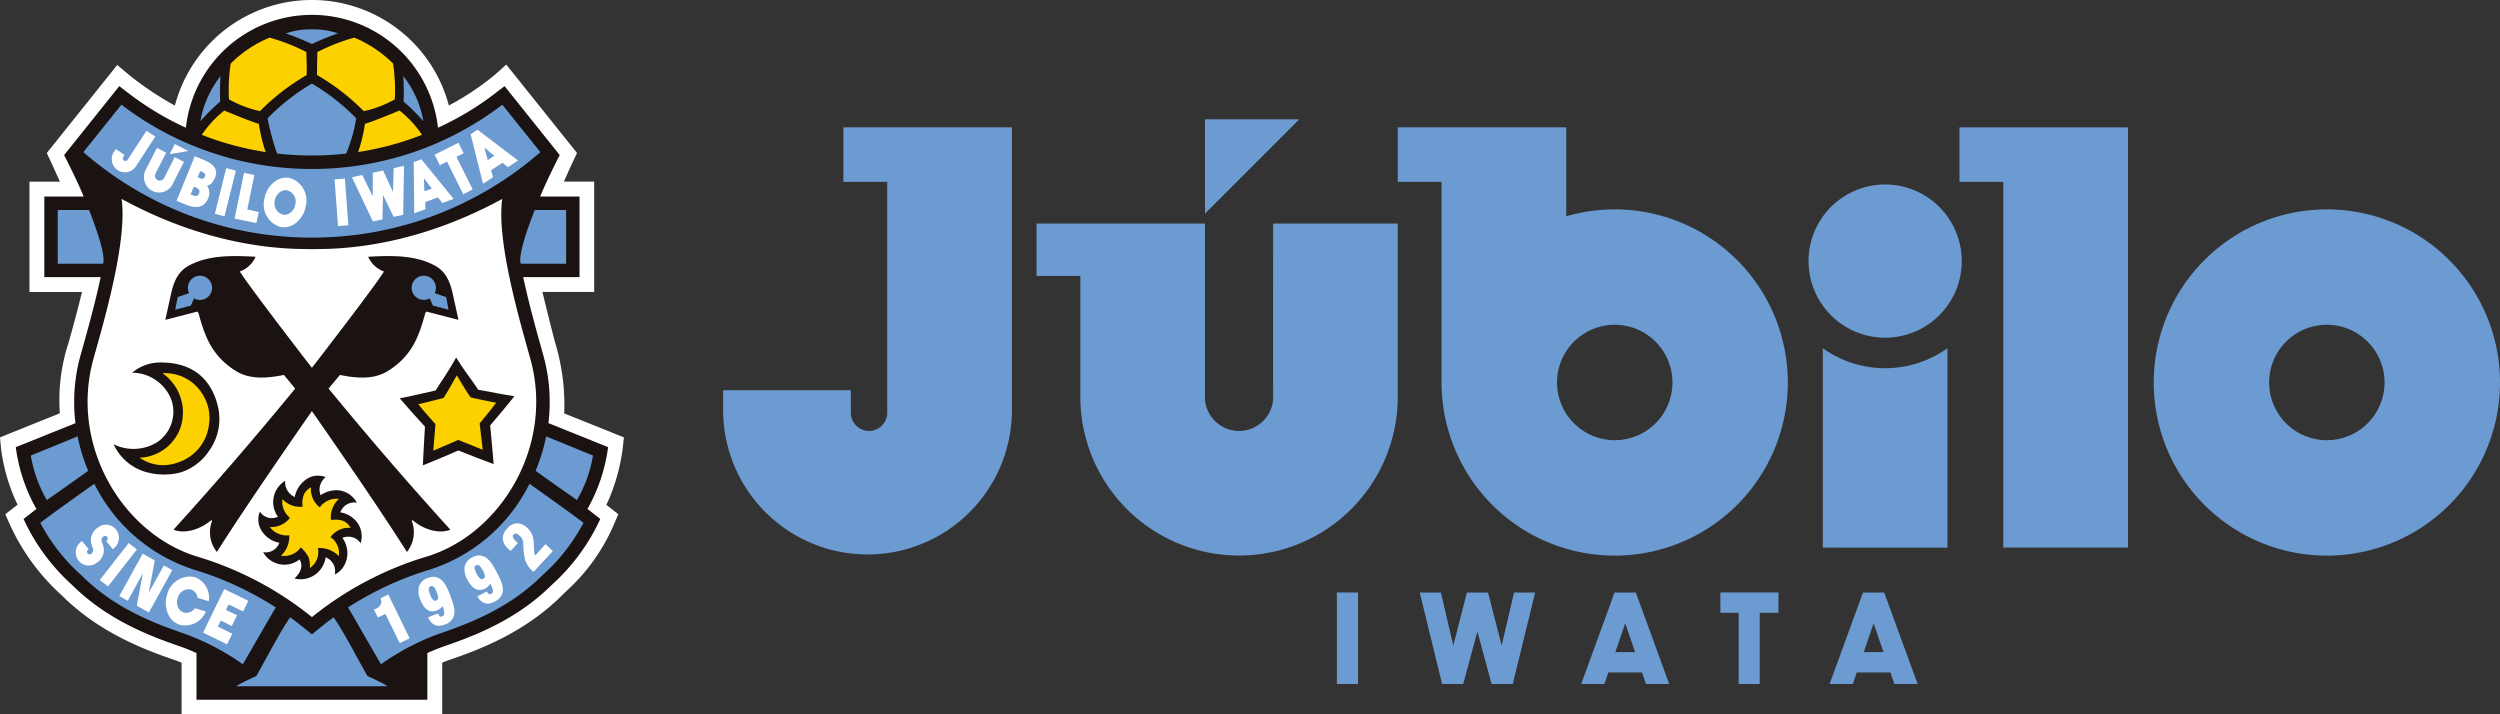 <svg id="img_logo" xmlns="http://www.w3.org/2000/svg" width="330.955" height="94.568" viewBox="0 0 330.955 94.568">
  <rect x="0" y="0" width="330.955" height="94.568" fill="#333333" stroke="none"/>
  <g id="コンポーネント_11_1" data-name="コンポーネント 11 – 1" transform="translate(95.731 15.799)">
    <rect id="長方形_48" data-name="長方形 48" width="2.798" height="12.112" transform="translate(81.247 62.635)" fill="#6c9bd2"/>
    <path id="パス_54" data-name="パス 54" d="M74.012,25.03h-2.8L66.795,37.139h3.074l.52-1.529h4.459l.523,1.529h3.074L74.028,25.03Zm-2.7,7.894L72.621,29.1l1.313,3.826Z" transform="translate(46.796 37.609)" fill="#6c9bd2"/>
    <path id="パス_55" data-name="パス 55" d="M72.457,25.03l-1.636,7.026L69.016,25.03h-2.8l-1.8,7.026L62.771,25.03h-2.8l2.961,12.109h2.8l1.874-6.948,1.874,6.948h2.808L75.253,25.03Z" transform="translate(32.244 37.609)" fill="#6c9bd2"/>
    <path id="パス_56" data-name="パス 56" d="M85.865,37.139h3.074L84.518,25.03H81.71L77.288,37.139h3.074l.523-1.529h4.456Zm-4.058-4.215L83.114,29.1l1.31,3.826Z" transform="translate(69.187 37.609)" fill="#6c9bd2"/>
    <path id="パス_57" data-name="パス 57" d="M77.883,27.715v9.426H75.094V27.715H72.674V25.03h7.687v2.686Z" transform="translate(59.342 37.607)" fill="#6c9bd2"/>
    <path id="パス_58" data-name="パス 58" d="M86.542,7.793A10.141,10.141,0,1,0,96.683,17.931,10.144,10.144,0,0,0,86.542,7.793" transform="translate(67.287 0.83)" fill="#6c9bd2"/>
    <path id="パス_59" data-name="パス 59" d="M77,14.71v26.4H93.5V14.713a14.181,14.181,0,0,1-16.5,0" transform="translate(68.576 15.588)" fill="#6c9bd2"/>
    <path id="パス_60" data-name="パス 60" d="M82.775,5.38v7.214h5.8V61.005h16.506V5.38H82.775Z" transform="translate(80.894 -4.318)" fill="#6c9bd2"/>
    <path id="パス_61" data-name="パス 61" d="M113.9,8.845a22.919,22.919,0,1,0,22.918,22.918A22.918,22.918,0,0,0,113.9,8.845m0,30.555a7.639,7.639,0,1,1,7.637-7.64A7.64,7.64,0,0,1,113.9,39.4" transform="translate(98.404 3.074)" fill="#6c9bd2"/>
    <path id="パス_62" data-name="パス 62" d="M87.77,16.239a22.919,22.919,0,0,0-6.418.912V5.38H59.046v7.214h5.8V34.286l0,4.87A22.918,22.918,0,1,0,87.77,16.239m0,30.555a7.639,7.639,0,1,1,7.64-7.64,7.637,7.637,0,0,1-7.64,7.64" transform="translate(30.262 -4.32)" fill="#6c9bd2"/>
    <path id="パス_63" data-name="パス 63" d="M46.471,5.38v7.214h5.8V40.225l0,2.933a2.41,2.41,0,1,1-4.82,0V40.181H30.548v2.764a19.115,19.115,0,0,0,38.229,0V5.38H46.471Z" transform="translate(-30.548 -4.32)" fill="#6c9bd2"/>
    <path id="パス_64" data-name="パス 64" d="M50.9,5.042V17.517L63.376,5.042Z" transform="translate(12.887 -5.041)" fill="#6c9bd2"/>
    <path id="パス_65" data-name="パス 65" d="M75.1,29.674l.013,2.711a4.519,4.519,0,0,1-9.038,0l.009-2.5V9.445H56v0H43.787v6.941h5.8v16a21.009,21.009,0,0,0,42.018,0V9.445l-16.5,0Z" transform="translate(-2.299 4.348)" fill="#6c9bd2"/>
  </g>
  <g id="コンポーネント_10_1" data-name="コンポーネント 10 – 1">
    <path id="パス_66" data-name="パス 66" d="M82.595,57.906l-1.388-.561-6.512-2.614a28.465,28.465,0,0,0-1.191-9.32c-.307-1.116-1.131-4.45-1.7-6.763h6.854V24.039H76.687l-2.034,0c.693-1.567,1.2-2.661,1.213-2.676l.517-1.113-.765-.959-7.3-9.123-1.3-1.617L65.475,9.931a36.1,36.1,0,0,1-6.055,4.033,18.754,18.754,0,0,0-36.268.013A41.456,41.456,0,0,1,17.067,9.9L15.525,8.6l-1.266,1.576-7.3,9.123-.765.959.523,1.113c.006.013.517,1.109,1.21,2.676l-2.05,0H3.9l0,1.971,0,10.667v1.971h6.951c-.63,2.62-1.31,5.064-1.771,6.7A24.314,24.314,0,0,0,7.922,54.71L1.36,57.346,0,57.9l.135,1.46A24.3,24.3,0,0,0,2.322,66.81l-.4.317L.7,68.073l.624,1.407A28.56,28.56,0,0,0,8.051,78.7l.107.1c4.745,4.713,10.329,7.013,15.171,8.646.235.088.473.182.711.279v6.844h34.5V87.722c.251-.1.5-.2.755-.295,4.788-1.614,10.376-3.914,15.117-8.627l.511-.5a25.405,25.405,0,0,0,6.33-8.831l.6-1.4-1.2-.937-.379-.291a25.569,25.569,0,0,0,2.156-7.44Z" fill="#fff"/>
    <path id="パス_67" data-name="パス 67" d="M55.156,91.287V85.11c.668-.3,1.348-.58,2.056-.843,4.632-1.561,9.962-3.757,14.416-8.179a26.794,26.794,0,0,0,6.421-8.728l-1.7-1.326a22.568,22.568,0,0,0,2.733-8.182l-7.9-3.178a23.013,23.013,0,0,0-.671-8.963l-.3-1.075c-.639-2.281-1.611-5.76-2.366-9.289h7.455l0-10.671-5.215,0c.959-2.319,2.592-5.49,2.592-5.49l-7.3-9.126-1.379,1.056a38.843,38.843,0,0,1-7.437,4.45v0a16.788,16.788,0,0,0-33.372,0l0,0a38.868,38.868,0,0,1-7.44-4.45l-1.379-1.056-7.3,9.126s1.636,3.171,2.592,5.49l-5.212,0V35.348h7.462c-.758,3.529-1.733,7.007-2.372,9.289l-.3,1.075a22.953,22.953,0,0,0-.671,8.963l-7.9,3.178A22.5,22.5,0,0,0,3.4,66.035L1.7,67.36a26.747,26.747,0,0,0,6.418,8.728c4.453,4.422,9.787,6.619,14.419,8.179.708.263,1.388.539,2.056.843v6.177Z" transform="translate(1.419 1.342)" fill="#1a1311"/>
    <path id="パス_68" data-name="パス 68" d="M6.59,8.87l-4.152,0V15.99h6c.357-.968-.646-4.043-1.849-7.12" transform="translate(5.202 18.926)" fill="#6c9bd2"/>
    <path id="パス_69" data-name="パス 69" d="M23.9,8.87l4.152,0,0,7.117h-6c-.357-.968.642-4.043,1.849-7.12" transform="translate(46.892 18.926)" fill="#6c9bd2"/>
    <path id="パス_70" data-name="パス 70" d="M33.776,12.933A41.445,41.445,0,0,1,8.558,4.422L3.522,10.7A45.915,45.915,0,0,0,33.776,22.018,45.909,45.909,0,0,0,64.02,10.705l-5.036-6.28a41.409,41.409,0,0,1-25.208,8.508" transform="translate(7.516 9.436)" fill="#6c9bd2"/>
    <path id="パス_71" data-name="パス 71" d="M17.035,3.215a29.7,29.7,0,0,1,.044,3.378A26.709,26.709,0,0,1,19.7,9.188a13.334,13.334,0,0,0-2.664-5.973" transform="translate(36.35 6.859)" fill="#6c9bd2"/>
    <path id="パス_72" data-name="パス 72" d="M11.129,3.215a29.7,29.7,0,0,0-.044,3.378,26.364,26.364,0,0,0-2.62,2.595,13.334,13.334,0,0,1,2.664-5.973" transform="translate(18.063 6.859)" fill="#6c9bd2"/>
    <path id="パス_73" data-name="パス 73" d="M23.457,5.026a15.826,15.826,0,0,0-5.146-3.438A26.823,26.823,0,0,0,13.439,3.5c0,.3-.06,2.05-.044,3.043a29.467,29.467,0,0,1,6.192,4.788,15.32,15.32,0,0,0,4.1-1.561,22.957,22.957,0,0,0-.229-4.741" transform="translate(28.576 3.389)" fill="#fdd000"/>
    <path id="パス_74" data-name="パス 74" d="M9.929,5.026a15.826,15.826,0,0,1,5.146-3.438A26.823,26.823,0,0,1,19.948,3.5c0,.3.06,2.05.044,3.043A29.547,29.547,0,0,0,13.8,11.328,15.3,15.3,0,0,1,9.7,9.767a23.174,23.174,0,0,1,.226-4.741" transform="translate(20.613 3.389)" fill="#fdd000"/>
    <path id="パス_75" data-name="パス 75" d="M15.521,1.242a9.609,9.609,0,0,0-3.444.53,34.594,34.594,0,0,1,3.444,1.41,34.341,34.341,0,0,1,3.447-1.41,9.638,9.638,0,0,0-3.447-.53" transform="translate(25.77 2.65)" fill="#6c9bd2"/>
    <path id="パス_76" data-name="パス 76" d="M20.6,4.669c-.27.113-3.491,1.46-4.569,1.761a21.349,21.349,0,0,1-.9,3.732,39.074,39.074,0,0,0,8.452-2.278A13.934,13.934,0,0,0,20.6,4.669" transform="translate(32.282 9.963)" fill="#fdd000"/>
    <path id="パス_77" data-name="パス 77" d="M16.077,6.431c-1.075-.3-4.3-1.648-4.569-1.761A14,14,0,0,0,8.525,7.885a39.254,39.254,0,0,0,8.452,2.278,21.072,21.072,0,0,1-.9-3.732" transform="translate(18.19 9.965)" fill="#fdd000"/>
    <path id="パス_78" data-name="パス 78" d="M21.705,12.8a20.363,20.363,0,0,0,1.329-4.669,27.715,27.715,0,0,0-5.863-4.6,27.978,27.978,0,0,0-5.866,4.6,31.779,31.779,0,0,0,1.254,4.66,40.2,40.2,0,0,0,4.613.263,40.308,40.308,0,0,0,4.535-.254" transform="translate(24.12 7.533)" fill="#6c9bd2"/>
    <path id="パス_79" data-name="パス 79" d="M33.4,63.76a44.5,44.5,0,0,0-15.117-7.988C8.384,52.813,1.286,41.077,4.47,29.595,5.79,24.85,9,14.01,8.2,8.4c12.739,6.945,22.88,6.6,25.193,6.65,2.313-.047,12.454.295,25.2-6.65C57.789,14.01,61,24.85,62.32,29.595c3.187,11.482-3.914,23.218-13.808,26.177A44.533,44.533,0,0,0,33.4,63.76" transform="translate(7.896 17.932)" fill="#fff"/>
    <path id="パス_80" data-name="パス 80" d="M26.379,31.344c2.034,2.9,9.135,13.153,12.579,18.646a4.181,4.181,0,0,0,.649-4.08c-.022-.107.063-.166.179-.066C41,46.866,43.069,47.7,44.708,47.038c-5.487-6.033-10.8-12.2-16.12-18.677.4-.5.981-1.175,1.492-1.808,2.1.42,4.441.671,6.355-.52,3.247-2.021,4.133-4.694,4.908-7.5.041-.138.113-.376.257-.354l4.036,1.047c.169.053.141-.025.113-.113l-.708-3.225c-.342-1.548-.865-2.993-2.385-3.811-2.667-1.438-5.841-1.326-8.75-1.175a.053.053,0,0,0-.053.069,3.655,3.655,0,0,0,2.071,1.893c-1.489,2.35-9.546,12.745-9.546,12.745s-8.051-10.395-9.542-12.745A3.649,3.649,0,0,0,18.9,10.971a.052.052,0,0,0-.053-.069c-2.908-.15-6.08-.263-8.75,1.175-1.517.818-2.04,2.263-2.382,3.811l-.711,3.225c-.025.088-.056.166.116.113l4.033-1.047c.141-.022.219.216.257.354.777,2.8,1.664,5.478,4.911,7.5,1.912,1.191,4.256.94,6.355.52.511.633,1.087,1.313,1.489,1.808C18.845,34.842,13.536,41.006,8.052,47.038c1.636.658,3.7-.172,4.92-1.194.116-.1.2-.041.179.066a4.182,4.182,0,0,0,.649,4.08C17.243,44.5,24.348,34.243,26.379,31.344" transform="translate(14.912 23.082)" fill="#1a1311"/>
    <path id="パス_81" data-name="パス 81" d="M18.991,11.648a1.6,1.6,0,0,1,1.6,1.6,1.575,1.575,0,0,1-.138.642c0,.069.034.088.122.116l1.379.473.307,1.664L20.2,15.606l-.376-.84c-.022-.066-.025-.113-.075-.113a1.577,1.577,0,0,1-.762.191,1.6,1.6,0,1,1,0-3.2" transform="translate(37.113 24.854)" fill="#6c9bd2"/>
    <path id="パス_82" data-name="パス 82" d="M10.674,11.648a1.6,1.6,0,0,0-1.6,1.6,1.573,1.573,0,0,0,.135.642c.009.069-.031.088-.125.116l-1.373.473-.307,1.664,2.059-.536.376-.84c.019-.066.022-.113.072-.113a1.6,1.6,0,1,0,.762-3.005" transform="translate(15.801 24.854)" fill="#6c9bd2"/>
    <path id="パス_83" data-name="パス 83" d="M15.742,22.92a3.59,3.59,0,0,1,1.379-2.238,2.813,2.813,0,0,1,1.219-.555,2.945,2.945,0,0,1,1.495.16,2.085,2.085,0,0,0-.68,2.394,3.815,3.815,0,0,1,2.231-.664,3.137,3.137,0,0,1,2.573,1.658,1.934,1.934,0,0,0-2.184,1.275,3.466,3.466,0,0,1,2.379,1.558,3.147,3.147,0,0,1,.307,2.532,1.954,1.954,0,0,0-2.419-.705,2.959,2.959,0,0,1,.558,1.219,3.163,3.163,0,0,1-.15,2.071,2.872,2.872,0,0,1-1.416,1.557,1.981,1.981,0,0,0-1.21-2.285A3.353,3.353,0,0,1,15.7,33.71c.868-.837,1.169-1.689.671-2.532a3.216,3.216,0,0,1-4.82-.959,1.927,1.927,0,0,0,2.15-1.238,3.556,3.556,0,0,1-2.416-1.7,2.775,2.775,0,0,1-.163-2.432,1.862,1.862,0,0,0,2.388.677,3.3,3.3,0,0,1,.959-4.754,2.152,2.152,0,0,0,1.272,2.15" transform="translate(23.283 42.877)" fill="#1a1311"/>
    <path id="パス_84" data-name="パス 84" d="M16.858,20.587a2.184,2.184,0,0,0-.852.79,2.891,2.891,0,0,0-.248,1.771,3.165,3.165,0,0,1-2.686-1.006,2.8,2.8,0,0,0,1,2.488,3.106,3.106,0,0,1-2.683,1.207,2.87,2.87,0,0,0,2.595,1.1,3.465,3.465,0,0,1-1.1,2.7,2.665,2.665,0,0,0,2.623-1.106,5.254,5.254,0,0,1,1.028,1.288,3.687,3.687,0,0,1,.169,1.451,2.519,2.519,0,0,0,1.065-2.645,3.535,3.535,0,0,1,2.767,1.056,2.5,2.5,0,0,0-1.1-2.495,2.975,2.975,0,0,1,2.673-1.235C21.509,24.9,20.65,24.8,19.5,24.9a3.317,3.317,0,0,1,1.056-2.789,2.7,2.7,0,0,0-2.529,1.125,3.012,3.012,0,0,1-1.169-2.645" transform="translate(24.311 43.928)" fill="#fdd000"/>
    <path id="パス_85" data-name="パス 85" d="M4.8,26.141a5.956,5.956,0,0,0,5.772-.282,4.859,4.859,0,0,0,1.8-5.794,5.61,5.61,0,0,0-5.13-3.4,5.84,5.84,0,0,1,4.024-1.348c4.365.066,6.543,2.551,7.321,5.747a7.193,7.193,0,0,1-1.134,5.92,7.136,7.136,0,0,1-3.8,2.886,8.81,8.81,0,0,1-4.7-.091A6.709,6.709,0,0,1,4.8,26.141" transform="translate(10.244 32.674)" fill="#1a1311"/>
    <path id="パス_86" data-name="パス 86" d="M5.9,26.957a5.435,5.435,0,0,0,4.951.668A6,6,0,0,0,15.1,22.4a5.729,5.729,0,0,0-.683-3.519,5.823,5.823,0,0,0-5.494-3.109,6.339,6.339,0,0,1,2.4,7.158A5.973,5.973,0,0,1,5.9,26.957" transform="translate(12.585 33.635)" fill="#fdd000"/>
    <path id="パス_87" data-name="パス 87" d="M24.645,27.4c1.495.614,3.171,1.257,4.676,1.811-.188-2.125-.285-3.356-.464-5.121,1.031-1.181,2.607-3.1,3.209-3.864-1.576-.235-3.212-.583-4.785-.865-1-1.5-1.971-2.679-2.924-4.259-1.065,1.93-1.968,3.14-2.723,4.362-1.564.338-3.184.746-4.748,1.034.624.743,2.266,2.6,3.338,3.748-.113,1.767-.166,3-.276,5.133,1.482-.608,3.225-1.313,4.7-1.981" transform="translate(36.031 32.229)" fill="#1a1311"/>
    <path id="パス_88" data-name="パス 88" d="M22.969,24.405l3.24,1.307L25.8,22.221s1.7-2.046,2.181-2.736c-1.285-.229-2.278-.47-3.375-.7-.711-1.015-1.266-2.018-1.833-2.93-.539.934-1.078,1.955-1.752,3-1.094.263-2.071.545-3.35.824.514.667,2.278,2.651,2.278,2.651l-.288,3.5Z" transform="translate(37.698 33.832)" fill="#fdd000"/>
    <path id="パス_89" data-name="パス 89" d="M1.3,20.97a17.749,17.749,0,0,0,2.122,5.895c1.642-1.153,4.071-2.845,5.475-3.88a23.812,23.812,0,0,1-1.4-4.55Z" transform="translate(2.776 39.336)" fill="#6c9bd2"/>
    <path id="パス_90" data-name="パス 90" d="M9.179,21.058c-.116-.2-.226-.414-.332-.62C6.725,21.952,3.14,24.484,1.7,25.606a24.793,24.793,0,0,0,5.453,6.951c3.779,3.757,8.236,5.907,13.764,7.769a32.746,32.746,0,0,1,7.6,4.005s3.475-6.036,4.356-7.527a42.824,42.824,0,0,0-10.843-5.008A22.338,22.338,0,0,1,9.179,21.058" transform="translate(3.632 43.609)" fill="#6c9bd2"/>
    <path id="パス_91" data-name="パス 91" d="M30.223,20.97A17.748,17.748,0,0,1,28.1,26.865c-1.642-1.153-4.071-2.845-5.478-3.88a23.822,23.822,0,0,0,1.4-4.55Z" transform="translate(48.281 39.336)" fill="#6c9bd2"/>
    <path id="パス_92" data-name="パス 92" d="M38.4,21.058c.113-.2.222-.414.332-.62,2.122,1.514,5.7,4.046,7.142,5.168a24.793,24.793,0,0,1-5.453,6.951c-3.779,3.757-8.233,5.907-13.764,7.769a32.657,32.657,0,0,0-7.6,4.005S15.586,38.294,14.7,36.8a42.873,42.873,0,0,1,10.843-5.008A22.325,22.325,0,0,0,38.4,21.058" transform="translate(31.371 43.609)" fill="#6c9bd2"/>
    <path id="パス_93" data-name="パス 93" d="M19.963,28.336l-1.122-.912q-.874-.71-1.752-1.348l-.172.238c-1.6,2.432-2.852,4.989-4.3,7.518-.956.476-2.075.965-2.573,1.3,0,0-.154.072.066.072h19.7c.223,0,.063-.072.063-.072-.5-.338-1.62-.827-2.576-1.3-1.438-2.529-2.692-5.086-4.293-7.518l-.169-.238c-.589.426-1.172.874-1.758,1.348Z" transform="translate(21.328 55.643)" fill="#6c9bd2"/>
    <path id="パス_94" data-name="パス 94" d="M10.624,7.114l1.191.317.044.013-.013.047-1.482,5.942-.009.047-.047-.013-1.188-.3-.044-.013.013-.044,1.476-5.964.013-.047Z" transform="translate(19.366 15.152)" fill="#fff"/>
    <path id="パス_95" data-name="パス 95" d="M12.52,7.6l-.047-.009-1.266-.282L11.16,7.3l-.006.047L9.916,13.321l-.006.044.044.009,2.8.58.047.006.009-.044.285-1.376L13.1,12.5l-.044-.009-1.46-.335.912-4.5Z" transform="translate(21.145 15.572)" fill="#fff"/>
    <path id="パス_96" data-name="パス 96" d="M12.571,9.369c-.395.978-.809,1.087-1.084,1.113a1.734,1.734,0,0,1,.1,1.8c-.473,1.053-1.5,1.316-2.889.736l-1.2-.5L7.46,12.5l.019-.044L9.848,6.643,9.867,6.6l.047.019,1.2.5c1.351.561,1.843,1.319,1.457,2.253m-2.322.013c.564.235.768.338.943-.088s-.2-.561-.611-.73Zm.175,2.147c.216-.533-.188-.7-.68-.906l-.423,1.028c.439.182.877.426,1.1-.122" transform="translate(15.918 14.08)" fill="#fff"/>
    <path id="パス_97" data-name="パス 97" d="M14.249,9.185a1.255,1.255,0,0,0-.95.21,1.766,1.766,0,0,0-.715,1.128,1.54,1.54,0,0,0,1.053,1.871,1.245,1.245,0,0,0,.95-.207,1.741,1.741,0,0,0,.711-1.131,1.533,1.533,0,0,0-1.05-1.871m2.416,2.137a3.548,3.548,0,0,1-1.445,2.291,2.507,2.507,0,0,1-1.9.42,3.1,3.1,0,0,1-2.1-3.773,3.559,3.559,0,0,1,1.442-2.294,2.524,2.524,0,0,1,1.9-.42,3.1,3.1,0,0,1,2.106,3.776" transform="translate(23.796 16.014)" fill="#fff"/>
    <path id="パス_98" data-name="パス 98" d="M14.6,13.8l-.461-6.1-.006-.044.047,0,1.279-.107.05-.006,0,.047.458,6.1.006.047-.047,0-1.279.1-.05.006Z" transform="translate(30.15 16.088)" fill="#fff"/>
    <path id="パス_99" data-name="パス 99" d="M21.643,13.453l.107-6.39V7.006l-.06.013L20.427,7.3l-.038.006v.034l-.1,3.118L19,7.649l-.013-.034-.038.009-1.285.282-.041.009v.038l-.006,3.1-1.373-2.8-.016-.034-.038.006-1.269.282-.056.013.025.053,2.726,5.763.016.034.038-.009,1.185-.257.034-.013v-.038l.088-3.184,1.385,2.861.019.031.034-.006,1.185-.263.034-.006Z" transform="translate(31.731 14.949)" fill="#fff"/>
    <path id="パス_100" data-name="パス 100" d="M22.754,11.962l-.06.022L21.3,12.5l-.034.013-.022-.028-.558-.718-1.692.62.041.909v.034L19,13.341l-1.4.514-.056.022,0-.069-.069-6.672V7.1l.031-.013.953-.348.031-.009.022.025,4.2,5.155Zm-3.861-1,.975-.357L18.825,9.239Z" transform="translate(37.293 14.363)" fill="#fff"/>
    <path id="パス_101" data-name="パス 101" d="M23.372,12.177,21.247,7.9l.912-.461.041-.019-.019-.044-.646-1.3-.025-.041-.041.022L18.4,7.6l-.041.025.022.041.642,1.3.022.044.044-.022L20,8.526l2.125,4.281.022.041.044-.022,1.156-.586.044-.022Z" transform="translate(39.179 12.863)" fill="#fff"/>
    <path id="パス_102" data-name="パス 102" d="M26.149,9.551l-.056.038-1.241.83-.028.019-.028-.019-.7-.57-1.507,1.006.248.874.013.034-.031.016-1.235.83-.056.038-.016-.066L19.894,6.116l-.013-.031.031-.022.84-.564.031-.019.028.019L26.1,9.513ZM22.156,9.5l.862-.58L21.689,7.84Z" transform="translate(42.422 11.693)" fill="#fff"/>
    <path id="パス_103" data-name="パス 103" d="M6.241,8.984a.348.348,0,0,0,.1.479.326.326,0,0,0,.257.05.349.349,0,0,0,.216-.147l.009-.016.019-.006-.028.022,2.476-3.8.028-.038.041.025,1.084.718.038.028-.025.038L7.912,10.24a1.73,1.73,0,0,1-2.4.5A1.757,1.757,0,0,1,5,8.322l.016.066L4.978,8.36,5,8.322l.222-.338.025-.038.041.025,1.087.718.038.025-.025.041Z" transform="translate(10.076 11.787)" fill="#fff"/>
    <path id="パス_104" data-name="パス 104" d="M8.756,10.224l1.379-2.711.019-.044.044.022,1.141.586.038.022-.022.044L9.89,11.032l0-.047.013.022-.009.025A2.036,2.036,0,0,1,8.7,12.06a1.976,1.976,0,0,1-1.526-.125A2.056,2.056,0,0,1,6.305,9.18l1.47-2.889.019-.044.041.025,1.141.586.041.022L9,6.924,7.618,9.635a.647.647,0,0,0,.276.874.616.616,0,0,0,.483.041.658.658,0,0,0,.379-.326l.009-.019.019,0Z" transform="translate(12.974 13.33)" fill="#fff"/>
    <path id="パス_105" data-name="パス 105" d="M9.5,7.034l-2.241.373-.091.016.041-.081.614-1.213.022-.044.041.022,1.626.84.125.063Z" transform="translate(15.296 12.982)" fill="#fff"/>
    <path id="パス_106" data-name="パス 106" d="M7.355,30.281l.038.019,1.514.843.05.031.028-.053,3.04-5.509.028-.05L12,25.533l-1.015-.561-.05-.025-.028.05L8.938,28.566l.8-4.281L9.7,24.264l-1.517-.846-.05-.028-.025.05-3.04,5.512L5.04,29l.047.028,1.018.567.05.025.028-.05,1.974-3.579Z" transform="translate(10.754 49.908)" fill="#fff"/>
    <path id="パス_107" data-name="パス 107" d="M12.245,29l-1.351-.42-.038-.009-.022.031a1.369,1.369,0,0,1-1.435.542,1.185,1.185,0,0,1-.727-.6,1.624,1.624,0,0,1-.1-1.291,1.5,1.5,0,0,1,1.749-1.16,1.326,1.326,0,0,1,.887,1.075l.009.034.031.013,1.382.417.069.019.009-.066a2.924,2.924,0,0,0-1.89-3.134,3.109,3.109,0,0,0-3.648,2.366A3.566,3.566,0,0,0,7.384,29.5,2.5,2.5,0,0,0,8.9,30.782a2.975,2.975,0,0,0,3.381-1.708l.028-.06Z" transform="translate(14.947 51.943)" fill="#fff"/>
    <path id="パス_108" data-name="パス 108" d="M4.253,27.864l1.018.783.038.031.028-.041,3.77-4.817.025-.038-.038-.025-1.009-.787-.041-.031-.028.038L4.244,27.8l-.031.038Z" transform="translate(8.988 48.951)" fill="#fff"/>
    <path id="パス_109" data-name="パス 109" d="M10.534,29.85l.385-.793,1.467.711.689-1.413-1.467-.715.357-.724,1.915.931.686-1.41-3.184-1.551-2.8,5.76L11.756,32.2l.689-1.41Z" transform="translate(18.304 53.1)" fill="#fff"/>
    <path id="パス_110" data-name="パス 110" d="M6.892,25.862A2.292,2.292,0,0,0,6.7,24.584a.641.641,0,0,1,.207-.884h0a.327.327,0,0,1,.216-.056.335.335,0,0,1,.229.119.348.348,0,0,1-.044.492l-.053.044-.038.031.031.034.83,1.006.031.034.034-.025.157-.132.034-.038A1.751,1.751,0,0,0,8.522,22.8a1.7,1.7,0,0,0-1.172-.627,1.721,1.721,0,0,0-1.15.317,2.064,2.064,0,0,0-.971,1.388,2.274,2.274,0,0,0,.188,1.275.637.637,0,0,1-.207.884l0,.006A.361.361,0,0,1,5,26.094a.343.343,0,0,1-.232-.119.352.352,0,0,1,.044-.5l.053-.041.038-.031-.031-.034-.827-1.006-.031-.034-.034.025-.157.132-.031.031v0A1.757,1.757,0,0,0,3.6,26.95a1.7,1.7,0,0,0,2.325.3,2.056,2.056,0,0,0,.968-1.391" transform="translate(6.83 47.293)" fill="#fff"/>
    <path id="パス_111" data-name="パス 111" d="M16.71,25.755a.89.89,0,0,1-.038.715,1.364,1.364,0,0,1-.639.533l-.235.116.511,1.05,1-.489,1.9,3.87,1.307-.636-2.827-5.8-1.018.5Z" transform="translate(33.71 53.586)" fill="#fff"/>
    <path id="パス_112" data-name="パス 112" d="M21.374,25.653a3,3,0,0,0-.592-.812,1.708,1.708,0,0,0-.8-.442,1.784,1.784,0,0,0-1.047.122,1.79,1.79,0,0,0-1.181,1.119,2.819,2.819,0,0,0,.185,1.793,4.075,4.075,0,0,0,.364.721,2.116,2.116,0,0,0,.479.526,1.332,1.332,0,0,0,.617.251,1.678,1.678,0,0,0,1.329-.511,1.581,1.581,0,0,0,.135-.188c.06.163.113.323.154.467a1.855,1.855,0,0,1,.078.442.6.6,0,0,1-.063.295.394.394,0,0,1-.219.169c-.185.069-.263.009-.291-.009a.922.922,0,0,1-.238-.382l-1.322.511a2.281,2.281,0,0,0,.436.7,1.49,1.49,0,0,0,.561.36,1.379,1.379,0,0,0,.62.056,2.649,2.649,0,0,0,.6-.16,1.979,1.979,0,0,0,.975-.693,1.742,1.742,0,0,0,.291-.99,3.715,3.715,0,0,0-.2-1.138c-.122-.382-.26-.787-.42-1.2a10.222,10.222,0,0,0-.448-1.009m-1.091,1.561a.357.357,0,0,1-.263.291.331.331,0,0,1-.379-.047,1.74,1.74,0,0,1-.4-.7c-.063-.154-.11-.3-.15-.436a1.313,1.313,0,0,1-.056-.338.379.379,0,0,1,.063-.213.465.465,0,0,1,.442-.166.4.4,0,0,1,.188.116A1.2,1.2,0,0,1,19.92,26a4.168,4.168,0,0,1,.185.423,1.926,1.926,0,0,1,.179.79" transform="translate(37.714 51.992)" fill="#fff"/>
    <path id="パス_113" data-name="パス 113" d="M23.236,24.547a3.1,3.1,0,0,0-.68-.736,1.637,1.637,0,0,0-1.877-.094,1.789,1.789,0,0,0-1.037,1.257,2.812,2.812,0,0,0,.4,1.752,3.648,3.648,0,0,0,.448.674,1.9,1.9,0,0,0,.542.464,1.327,1.327,0,0,0,.642.175,1.684,1.684,0,0,0,1.257-.667,1.426,1.426,0,0,0,.11-.2c.078.157.154.3.207.445a1.577,1.577,0,0,1,.135.432.638.638,0,0,1-.025.295.413.413,0,0,1-.2.2c-.179.091-.263.041-.291.022a.878.878,0,0,1-.285-.348l-1.247.667a2.074,2.074,0,0,0,.517.642,1.46,1.46,0,0,0,.6.285,1.357,1.357,0,0,0,.624-.019,2.808,2.808,0,0,0,.573-.229,1.951,1.951,0,0,0,.884-.805A1.738,1.738,0,0,0,24.7,27.74a3.879,3.879,0,0,0-.332-1.112c-.169-.367-.36-.752-.57-1.144a10.021,10.021,0,0,0-.564-.937m-.9,1.673a.342.342,0,0,1-.219.323.335.335,0,0,1-.389,0,1.726,1.726,0,0,1-.479-.646c-.078-.144-.144-.285-.2-.417a1.347,1.347,0,0,1-.091-.323.345.345,0,0,1,.213-.382.4.4,0,0,1,.235-.056.409.409,0,0,1,.2.1,1.124,1.124,0,0,1,.223.251c.078.113.157.248.238.395a1.782,1.782,0,0,1,.266.762" transform="translate(41.859 50.068)" fill="#fff"/>
    <path id="パス_114" data-name="パス 114" d="M25.515,26.387a.648.648,0,0,1-.047-.144,2.271,2.271,0,0,1-.085-.58l-.047-.915a4.628,4.628,0,0,0-.066-.633,2.17,2.17,0,0,0-.169-.539,1.9,1.9,0,0,0-.273-.47,4.285,4.285,0,0,0-.385-.423,1.9,1.9,0,0,0-1.322-.577,1.772,1.772,0,0,0-1.282.683,1.872,1.872,0,0,0-.6,1.4,2.022,2.022,0,0,0,.74,1.307l.3.276.95-1.047-.125-.116c-.122-.119-.216-.219-.31-.31a.913.913,0,0,1-.185-.273.37.37,0,0,1-.044-.219.305.305,0,0,1,.122-.207c.132-.15.317-.26.693.081.113.11.2.175.273.257a.852.852,0,0,1,.16.251,1.432,1.432,0,0,1,.1.31,1.828,1.828,0,0,1,.041.429l.034.658a6.1,6.1,0,0,0,.1.843,3.407,3.407,0,0,0,.2.749,3.8,3.8,0,0,0,.367.674,3.228,3.228,0,0,0,.523.561l.125.125,2.567-2.758-.975-.909Z" transform="translate(45.321 47.168)" fill="#fff"/>
  </g>
</svg>
